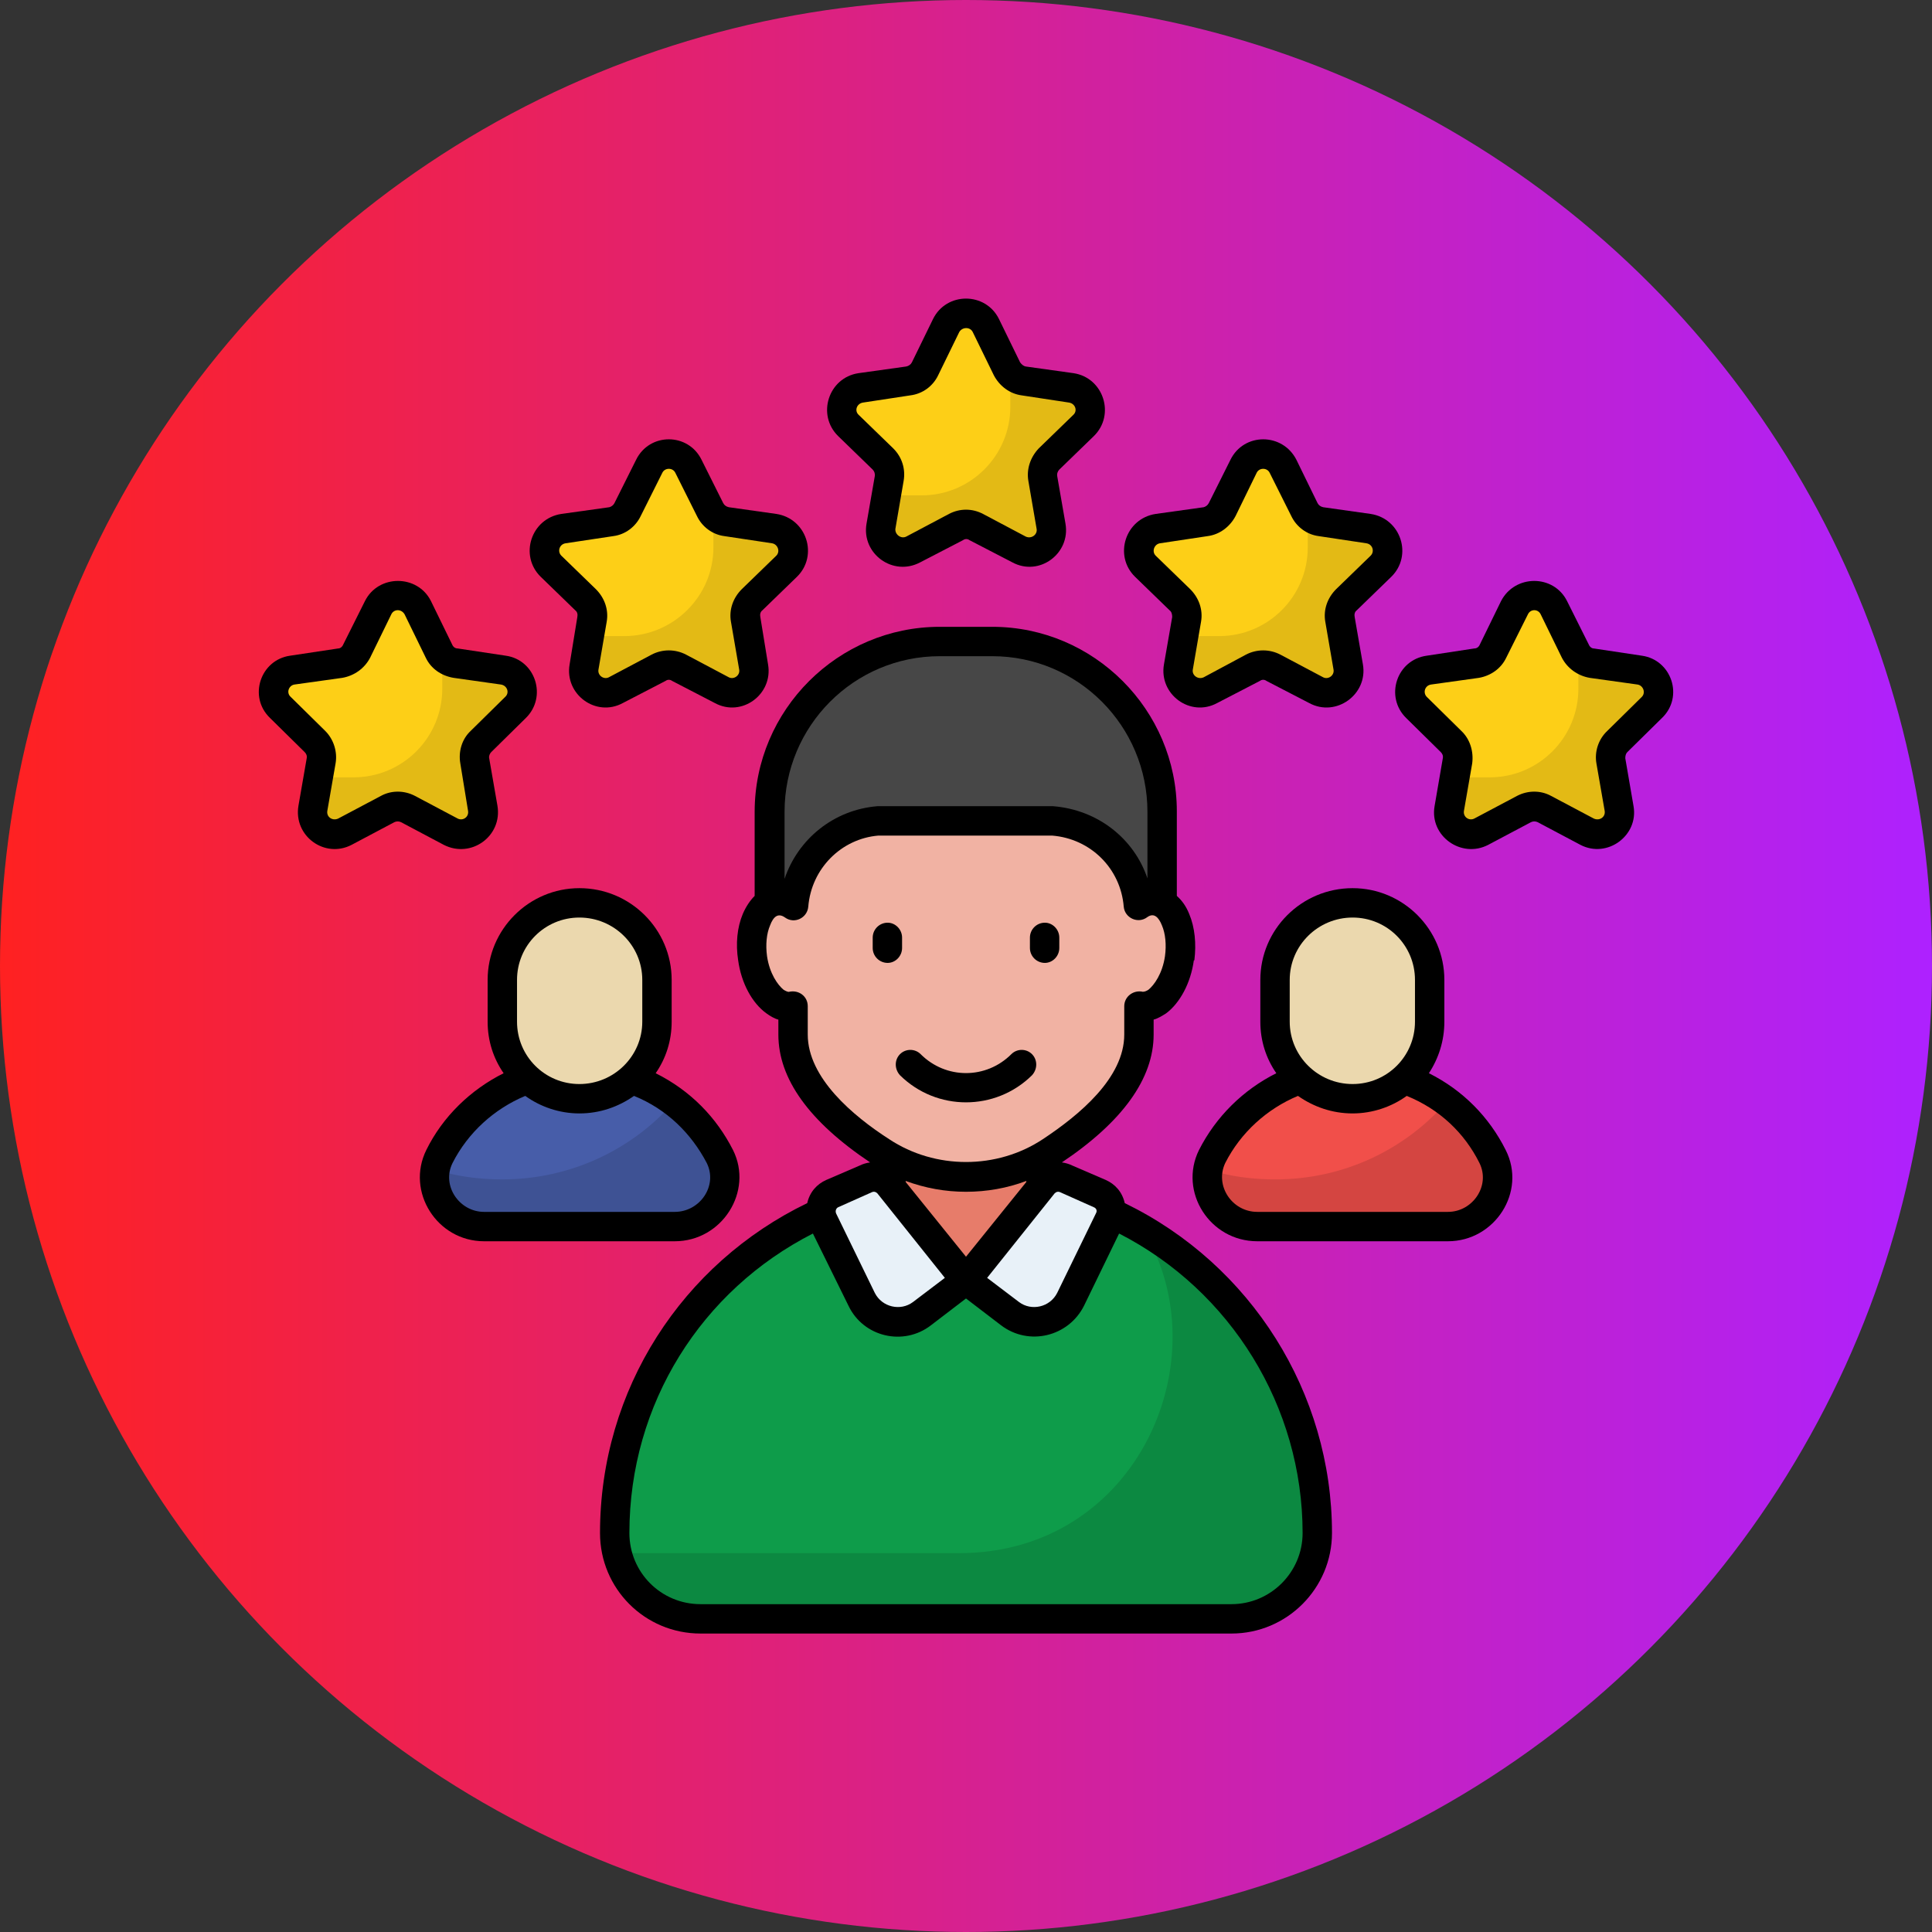 <?xml version="1.0" encoding="UTF-8"?>
<!DOCTYPE svg PUBLIC "-//W3C//DTD SVG 1.1//EN" "http://www.w3.org/Graphics/SVG/1.1/DTD/svg11.dtd">
<!-- Creator: CorelDRAW 2021 (64-Bit) -->
<svg xmlns="http://www.w3.org/2000/svg" xml:space="preserve" width="664px" height="664px" version="1.1" style="shape-rendering:geometricPrecision; text-rendering:geometricPrecision; image-rendering:optimizeQuality; fill-rule:evenodd; clip-rule:evenodd"
viewBox="0 0 37.48 37.48"
 xmlns:xlink="http://www.w3.org/1999/xlink"
 xmlns:xodm="http://www.corel.com/coreldraw/odm/2003">
 <rect x="0" y="0" width="37.48" height="37.48" fill="#333333" stroke="none"/>
 <defs>
  <style type="text/css">
   <![CDATA[
    .fil12 {fill:black;fill-rule:nonzero}
    .fil1 {fill:#0E9C4A;fill-rule:nonzero}
    .fil8 {fill:#474747;fill-rule:nonzero}
    .fil7 {fill:#475DA9;fill-rule:nonzero}
    .fil3 {fill:#E77C6A;fill-rule:nonzero}
    .fil10 {fill:#E8F1F8;fill-rule:nonzero}
    .fil11 {fill:#EBD8AE;fill-rule:nonzero}
    .fil6 {fill:#F14F4A;fill-rule:nonzero}
    .fil9 {fill:#F1B2A3;fill-rule:nonzero}
    .fil4 {fill:#FDCF17;fill-rule:nonzero}
    .fil5 {fill:black;fill-rule:nonzero;fill-opacity:0.102}
    .fil2 {fill:black;fill-rule:nonzero;fill-opacity:0.122}
    .fil0 {fill:url(#id0)}
   ]]>
  </style>
  <linearGradient id="id0" gradientUnits="userSpaceOnUse" x1="0" y1="18.74" x2="37.48" y2="18.74">
   <stop offset="0" style="stop-opacity:1; stop-color:#FF2121"/>
   <stop offset="1" style="stop-opacity:1; stop-color:#AE21FF"/>
  </linearGradient>
 </defs>
 <g id="Layer_x0020_1">
  <circle class="fil0" cx="18.74" cy="18.74" r="18.74"/>
  <g id="_2434304843552">
   <path class="fil1" d="M25.56 29.74c0,0.92 -0.75,1.66 -1.67,1.66l-10.3 0c-0.46,0 -0.88,-0.18 -1.18,-0.48 -0.3,-0.31 -0.48,-0.72 -0.48,-1.18 0,-1.88 0.76,-3.59 1.99,-4.82 0.77,-0.77 1.71,-1.35 2.77,-1.68 0.65,-0.21 1.34,-0.32 2.05,-0.32 0.72,0 1.4,0.11 2.05,0.32 2.76,0.87 4.77,3.45 4.77,6.5z"/>
   <path class="fil2" d="M25.56 29.74c0,0.92 -0.75,1.66 -1.67,1.66l-10.3 0c-0.46,0 -0.87,-0.18 -1.18,-0.49 -0.22,-0.22 -0.38,-0.5 -0.44,-0.82 0.11,0.03 0.23,0.04 0.35,0.04l6.29 0c3.47,0 5.09,-3.8 3.56,-6.28 2.03,1.18 3.39,3.38 3.39,5.89z"/>
   <path class="fil3" d="M20.19 22.07l0 1.36c0,0.81 -0.65,1.46 -1.45,1.46 -0.8,0 -1.45,-0.65 -1.45,-1.46l0 -1.36 2.9 0z"/>
   <path class="fil4" d="M9.21 14.76l0.16 0.92c0.06,0.35 -0.31,0.62 -0.62,0.45l-0.83 -0.43c-0.13,-0.07 -0.28,-0.07 -0.4,0l-0.83 0.43c-0.31,0.17 -0.68,-0.1 -0.62,-0.45l0.16 -0.92c0.02,-0.14 -0.02,-0.28 -0.12,-0.38l-0.67 -0.65c-0.26,-0.25 -0.12,-0.68 0.23,-0.73l0.93 -0.14c0.14,-0.02 0.26,-0.1 0.32,-0.23l0.42 -0.84c0.15,-0.32 0.6,-0.32 0.76,0l0.42 0.84c0.06,0.13 0.18,0.21 0.32,0.23l0.92 0.14c0.35,0.05 0.49,0.48 0.24,0.73l-0.67 0.65c-0.1,0.1 -0.15,0.24 -0.12,0.38l0 0z"/>
   <path class="fil5" d="M9.33 14.38c-0.1,0.1 -0.14,0.24 -0.12,0.38l0.16 0.92c0.06,0.35 -0.31,0.62 -0.62,0.45l-0.83 -0.43c-0.13,-0.07 -0.28,-0.07 -0.4,0l-0.83 0.43c-0.31,0.17 -0.68,-0.1 -0.62,-0.45l0.1 -0.6 0.69 0c0.95,0 1.72,-0.77 1.72,-1.72l0 -0.63c0.07,0.07 0.16,0.12 0.26,0.13l0.92 0.14c0.35,0.05 0.49,0.48 0.24,0.73l-0.67 0.65z"/>
   <path class="fil4" d="M14.46 12.01l0.16 0.93c0.06,0.35 -0.3,0.61 -0.62,0.45l-0.83 -0.44c-0.12,-0.06 -0.27,-0.06 -0.39,0l-0.83 0.44c-0.32,0.16 -0.68,-0.1 -0.62,-0.45l0.16 -0.93c0.02,-0.13 -0.03,-0.27 -0.13,-0.37l-0.67 -0.66c-0.25,-0.24 -0.11,-0.67 0.24,-0.72l0.93 -0.14c0.14,-0.02 0.26,-0.11 0.32,-0.23l0.41 -0.84c0.16,-0.32 0.61,-0.32 0.77,0l0.41 0.84c0.06,0.12 0.18,0.21 0.32,0.23l0.93 0.14c0.35,0.05 0.49,0.48 0.24,0.72l-0.67 0.66c-0.1,0.1 -0.15,0.24 -0.13,0.37l0 0z"/>
   <path class="fil5" d="M14.59 11.64c-0.1,0.1 -0.15,0.24 -0.12,0.38l0.15 0.92c0.06,0.35 -0.3,0.61 -0.62,0.45l-0.83 -0.44c-0.12,-0.06 -0.27,-0.06 -0.39,0l-0.83 0.44c-0.32,0.16 -0.68,-0.1 -0.62,-0.45l0.1 -0.6 0.68 0c0.95,0 1.73,-0.77 1.73,-1.72l0 -0.64c0.06,0.08 0.15,0.13 0.25,0.14l0.93 0.14c0.35,0.05 0.49,0.48 0.24,0.72l-0.67 0.66z"/>
   <path class="fil4" d="M20.23 9.28l0.16 0.93c0.06,0.35 -0.31,0.61 -0.62,0.45l-0.83 -0.44c-0.12,-0.06 -0.27,-0.06 -0.4,0l-0.83 0.44c-0.31,0.16 -0.68,-0.1 -0.62,-0.45l0.16 -0.93c0.03,-0.13 -0.02,-0.27 -0.12,-0.37l-0.67 -0.66c-0.25,-0.24 -0.11,-0.67 0.24,-0.72l0.92 -0.14c0.14,-0.02 0.26,-0.11 0.32,-0.23l0.42 -0.84c0.15,-0.32 0.61,-0.32 0.76,0l0.42 0.84c0.06,0.12 0.18,0.21 0.32,0.23l0.93 0.14c0.35,0.05 0.49,0.48 0.23,0.72l-0.67 0.66c-0.1,0.1 -0.14,0.24 -0.12,0.37l0 0z"/>
   <path class="fil5" d="M20.35 8.91c-0.1,0.1 -0.14,0.24 -0.12,0.38l0.16 0.92c0.06,0.35 -0.31,0.61 -0.62,0.45l-0.83 -0.44c-0.12,-0.06 -0.27,-0.06 -0.4,0l-0.83 0.44c-0.31,0.16 -0.68,-0.1 -0.62,-0.45l0.11 -0.6 0.68 0c0.95,0 1.72,-0.77 1.72,-1.72l0 -0.64c0.07,0.08 0.16,0.13 0.26,0.14l0.93 0.14c0.35,0.05 0.49,0.48 0.23,0.72l-0.67 0.66z"/>
   <path class="fil4" d="M26 12.01l0.15 0.93c0.06,0.35 -0.3,0.61 -0.62,0.45l-0.82 -0.44c-0.13,-0.06 -0.28,-0.06 -0.4,0l-0.83 0.44c-0.31,0.16 -0.68,-0.1 -0.62,-0.45l0.16 -0.93c0.02,-0.13 -0.03,-0.27 -0.13,-0.37l-0.67 -0.66c-0.25,-0.24 -0.11,-0.67 0.24,-0.72l0.93 -0.14c0.14,-0.02 0.26,-0.11 0.32,-0.23l0.41 -0.84c0.16,-0.32 0.61,-0.32 0.77,0l0.41 0.84c0.07,0.12 0.19,0.21 0.32,0.23l0.93 0.14c0.35,0.05 0.49,0.48 0.24,0.72l-0.67 0.66c-0.1,0.1 -0.15,0.24 -0.12,0.37l0 0z"/>
   <path class="fil5" d="M26.12 11.64c-0.1,0.1 -0.15,0.24 -0.12,0.38l0.15 0.92c0.06,0.35 -0.3,0.61 -0.62,0.45l-0.83 -0.44c-0.12,-0.06 -0.27,-0.06 -0.39,0l-0.83 0.44c-0.31,0.16 -0.68,-0.1 -0.62,-0.45l0.1 -0.6 0.69 0c0.95,0 1.72,-0.77 1.72,-1.72l0 -0.64c0.06,0.08 0.15,0.13 0.25,0.14l0.93 0.14c0.35,0.05 0.49,0.48 0.24,0.72l-0.67 0.66z"/>
   <path class="fil4" d="M31.25 14.76l0.16 0.92c0.06,0.35 -0.31,0.62 -0.62,0.45l-0.83 -0.43c-0.12,-0.07 -0.27,-0.07 -0.4,0l-0.82 0.43c-0.32,0.17 -0.68,-0.1 -0.62,-0.45l0.15 -0.92c0.03,-0.14 -0.02,-0.28 -0.12,-0.38l-0.67 -0.65c-0.25,-0.25 -0.11,-0.68 0.24,-0.73l0.92 -0.14c0.14,-0.02 0.26,-0.1 0.33,-0.23l0.41 -0.84c0.16,-0.32 0.61,-0.32 0.77,0l0.41 0.84c0.06,0.13 0.18,0.21 0.32,0.23l0.93 0.14c0.35,0.05 0.49,0.48 0.23,0.73l-0.67 0.65c-0.1,0.1 -0.14,0.24 -0.12,0.38l0 0z"/>
   <path class="fil5" d="M31.37 14.38c-0.1,0.1 -0.14,0.24 -0.12,0.38l0.16 0.92c0.06,0.35 -0.31,0.62 -0.62,0.45l-0.83 -0.43c-0.12,-0.07 -0.27,-0.07 -0.4,0l-0.82 0.43c-0.32,0.17 -0.68,-0.1 -0.63,-0.45l0.11 -0.6 0.68 0c0.95,0 1.72,-0.77 1.72,-1.72l0 -0.63c0.07,0.07 0.16,0.12 0.26,0.13l0.93 0.14c0.35,0.05 0.49,0.48 0.23,0.73l-0.67 0.65z"/>
   <path class="fil6" d="M24.39 23.79c-0.7,0 -1.18,-0.73 -0.87,-1.36 0.5,-0.99 1.53,-1.67 2.72,-1.67 1.19,0 2.22,0.68 2.72,1.67 0.31,0.63 -0.18,1.36 -0.87,1.36l-3.7 0z"/>
   <path class="fil2" d="M28.09 23.8l-3.7 0c-0.61,0 -1.05,-0.56 -0.95,-1.11 0.41,0.13 0.84,0.19 1.3,0.19 1.33,0 2.52,-0.58 3.33,-1.51 0.37,0.28 0.67,0.64 0.89,1.06 0.31,0.63 -0.18,1.37 -0.87,1.37z"/>
   <path class="fil7" d="M9.4 23.79c-0.7,0 -1.19,-0.73 -0.87,-1.36 0.49,-0.99 1.52,-1.67 2.71,-1.67 1.19,0 2.22,0.68 2.72,1.67 0.31,0.63 -0.17,1.36 -0.87,1.36l-3.69 0z"/>
   <path class="fil2" d="M13.09 23.8l-3.69 0c-0.61,0 -1.05,-0.56 -0.96,-1.11 0.41,0.13 0.85,0.19 1.3,0.19 1.33,0 2.53,-0.58 3.34,-1.51 0.37,0.28 0.67,0.64 0.88,1.06 0.32,0.63 -0.17,1.37 -0.87,1.37l0 0z"/>
   <path class="fil8" d="M22.55 15.75l0 2.78 -7.62 0 0 -2.78c0,-1.83 1.48,-3.31 3.3,-3.31l1.02 0c1.82,0 3.3,1.48 3.3,3.31z"/>
   <path class="fil9" d="M22.88 18.59c-0.08,0.57 -0.43,0.99 -0.77,0.93 -0.01,0 -0.01,0 -0.02,0l0 0.55c0,0.92 -0.84,1.7 -1.67,2.26 -0.01,0 -0.02,0.01 -0.03,0.01 -0.5,0.33 -1.07,0.49 -1.65,0.49 -0.58,0 -1.15,-0.16 -1.65,-0.49 -0.01,0 -0.02,-0.01 -0.03,-0.01 -0.84,-0.56 -1.67,-1.34 -1.67,-2.26l0 -0.55c-0.01,0 -0.02,0 -0.02,0 -0.34,0.06 -0.68,-0.36 -0.77,-0.93 -0.08,-0.57 0.12,-1.07 0.46,-1.12 0.12,-0.01 0.23,0.02 0.33,0.09 0.08,-0.87 0.78,-1.56 1.65,-1.63l3.39 0c0.88,0.07 1.59,0.76 1.66,1.63 0.1,-0.07 0.21,-0.1 0.33,-0.09 0.34,0.05 0.55,0.55 0.46,1.12l0 0z"/>
   <path class="fil10" d="M20.24 22.97l-1.5 1.87 0.85 0.64c0.4,0.3 0.96,0.17 1.18,-0.28l0.75 -1.53c0.09,-0.2 0.01,-0.43 -0.19,-0.52l-0.64 -0.28c-0.16,-0.07 -0.34,-0.03 -0.45,0.1z"/>
   <path class="fil10" d="M17.24 22.97l1.5 1.87 -0.85 0.64c-0.39,0.3 -0.96,0.17 -1.18,-0.28l-0.75 -1.53c-0.09,-0.2 -0.01,-0.43 0.19,-0.52l0.64 -0.28c0.16,-0.07 0.35,-0.03 0.45,0.1z"/>
   <path class="fil11" d="M27.74 19.01l0 0.81c0,0.83 -0.67,1.5 -1.5,1.5 -0.83,0 -1.5,-0.67 -1.5,-1.5l0 -0.81c0,-0.83 0.67,-1.5 1.5,-1.5 0.83,0 1.5,0.67 1.5,1.5z"/>
   <path class="fil11" d="M12.75 19.01l0 0.81c0,0.83 -0.68,1.5 -1.51,1.5 -0.83,0 -1.5,-0.67 -1.5,-1.5l0 -0.81c0,-0.83 0.67,-1.5 1.5,-1.5 0.83,0 1.51,0.67 1.51,1.5z"/>
   <path class="fil12" d="M14.64 15.75l0 1.63c-0.09,0.09 -0.17,0.21 -0.23,0.35 -0.11,0.26 -0.14,0.58 -0.09,0.9 0.06,0.44 0.27,0.83 0.55,1.03 0.07,0.05 0.15,0.1 0.23,0.12l0 0.29c0,0.86 0.6,1.69 1.78,2.48 -0.07,0.01 -0.14,0.03 -0.2,0.06l-0.65 0.28c-0.18,0.08 -0.32,0.23 -0.37,0.45 -2.42,1.17 -4.02,3.61 -4.02,6.4 0,1.08 0.87,1.95 1.95,1.95l10.3 0c1.08,0 1.95,-0.88 1.95,-1.95 0,-2.72 -1.57,-5.21 -4.02,-6.4 -0.05,-0.22 -0.19,-0.37 -0.37,-0.45l-0.65 -0.28c-0.06,-0.03 -0.13,-0.05 -0.2,-0.06 1.18,-0.79 1.78,-1.63 1.78,-2.48l0 -0.29c0.08,-0.02 0.16,-0.07 0.24,-0.12 0.27,-0.2 0.48,-0.59 0.54,-1.03 0,0 0.01,0 0.01,0 0.04,-0.32 0.01,-0.64 -0.1,-0.9 -0.06,-0.15 -0.14,-0.26 -0.24,-0.35l0 -1.64c0,-1.97 -1.61,-3.58 -3.58,-3.58l-1.02 0c-1.97,0 -3.59,1.61 -3.59,3.59l0 0zm1.62 7.67l0.65 -0.29c0.04,-0.02 0.08,-0.01 0.11,0.02l1.31 1.64 -0.62 0.47c-0.24,0.18 -0.6,0.1 -0.74,-0.18l-0.75 -1.54c-0.02,-0.05 0,-0.1 0.04,-0.12l0 0zm1.31 -0.49l0 -0.02c0.38,0.14 0.77,0.21 1.17,0.21 0.4,0 0.8,-0.07 1.17,-0.21l0 0.02 -1.17 1.45 -1.17 -1.45zm4.14 1c2.17,1.11 3.56,3.36 3.56,5.81 0,0.76 -0.62,1.38 -1.38,1.38l-10.3 0c-0.77,0 -1.38,-0.62 -1.38,-1.38 0,-2.51 1.4,-4.71 3.56,-5.81l0.69 1.4c0.29,0.61 1.07,0.79 1.6,0.38l0.68 -0.52 0.68 0.52c0.54,0.41 1.31,0.22 1.61,-0.38l0.68 -1.4zm-0.49 -0.51c0.05,0.02 0.07,0.07 0.04,0.12l-0.75 1.54c-0.14,0.28 -0.5,0.36 -0.74,0.18l-0.62 -0.47 1.31 -1.64c0.03,-0.03 0.07,-0.04 0.11,-0.02l0.65 0.29zm1.32 -5.47c0.07,0.16 0.09,0.38 0.06,0.6 -0.05,0.34 -0.21,0.56 -0.32,0.65 -0.03,0.02 -0.07,0.04 -0.11,0.04 -0.18,-0.04 -0.36,0.09 -0.36,0.28l0 0.55c0,0.84 -0.87,1.56 -1.58,2.03 -0.89,0.59 -2.09,0.59 -2.98,0 -0.7,-0.45 -1.58,-1.19 -1.58,-2.03l0 -0.55c0,-0.19 -0.17,-0.32 -0.36,-0.28 -0.02,0.01 -0.08,-0.02 -0.11,-0.04 -0.11,-0.09 -0.27,-0.31 -0.32,-0.65 -0.03,-0.22 -0.01,-0.44 0.06,-0.6 0.06,-0.16 0.15,-0.25 0.29,-0.15 0.18,0.13 0.43,0.01 0.45,-0.21 0.06,-0.74 0.64,-1.32 1.36,-1.38l3.37 0c0.75,0.06 1.33,0.64 1.39,1.38 0.02,0.22 0.28,0.34 0.46,0.2 0.13,-0.09 0.22,0.01 0.28,0.16l0 0zm-4.31 -5.22l1.02 0c1.66,0 3.01,1.35 3.01,3.02l0 1.29c-0.26,-0.77 -0.96,-1.33 -1.83,-1.4l-3.41 0c-0.85,0.07 -1.54,0.64 -1.8,1.41l0 -1.3c0,-1.67 1.35,-3.02 3.01,-3.02l0 0z"/>
   <path class="fil12" d="M5.24 13.93l0.67 0.66c0.03,0.03 0.05,0.07 0.04,0.12l-0.16 0.92c-0.1,0.59 0.51,1.03 1.03,0.76l0.83 -0.44c0.04,-0.02 0.09,-0.02 0.13,0l0.83 0.44c0.53,0.27 1.14,-0.17 1.04,-0.76l-0.16 -0.92c-0.01,-0.04 0.01,-0.09 0.04,-0.12l0.67 -0.66c0.42,-0.41 0.19,-1.13 -0.39,-1.21l-0.93 -0.14c-0.05,0 -0.09,-0.03 -0.11,-0.08l-0.41 -0.84c-0.26,-0.52 -1.02,-0.52 -1.28,0l-0.42 0.84c-0.02,0.05 -0.06,0.08 -0.1,0.08l-0.93 0.14c-0.58,0.08 -0.82,0.8 -0.39,1.21l0 0zm0.47 -0.65l0.93 -0.13c0.23,-0.04 0.43,-0.18 0.54,-0.39l0.41 -0.84c0.05,-0.11 0.2,-0.11 0.26,0l0.41 0.84c0.1,0.21 0.3,0.35 0.54,0.39l0.92 0.13c0.12,0.02 0.17,0.16 0.08,0.24l-0.67 0.66c-0.17,0.16 -0.24,0.4 -0.2,0.63 0,0 0,0 0,0l0.15 0.92c0.02,0.12 -0.1,0.2 -0.2,0.15l-0.83 -0.44c-0.21,-0.11 -0.46,-0.11 -0.66,0l-0.83 0.44c-0.11,0.05 -0.23,-0.03 -0.21,-0.15l0.16 -0.92c0.04,-0.23 -0.04,-0.47 -0.2,-0.63l-0.67 -0.66c-0.09,-0.08 -0.04,-0.22 0.07,-0.24l0 0z"/>
   <path class="fil12" d="M15.06 9.97l-0.92 -0.13c-0.05,-0.01 -0.09,-0.04 -0.11,-0.08l-0.42 -0.84c-0.26,-0.53 -1.01,-0.53 -1.27,0l-0.42 0.84c-0.02,0.04 -0.06,0.07 -0.1,0.08l-0.93 0.13c-0.59,0.09 -0.82,0.81 -0.4,1.22l0.67 0.65c0.04,0.03 0.05,0.08 0.04,0.13l-0.15 0.92c-0.1,0.58 0.51,1.03 1.03,0.75l0.83 -0.43c0.04,-0.03 0.09,-0.03 0.13,0l0.83 0.43c0.52,0.28 1.13,-0.17 1.03,-0.75l-0.15 -0.92 0 0c-0.01,-0.05 0,-0.1 0.04,-0.13l0.67 -0.65c0.42,-0.41 0.19,-1.13 -0.4,-1.22l0 0zm0 0.81l-0.67 0.65c-0.17,0.17 -0.25,0.4 -0.21,0.63l0.16 0.93c0.02,0.11 -0.1,0.2 -0.2,0.15l-0.83 -0.44c-0.21,-0.11 -0.46,-0.11 -0.67,0l-0.83 0.44c-0.1,0.05 -0.22,-0.04 -0.2,-0.15l0.16 -0.93c0.04,-0.23 -0.04,-0.46 -0.21,-0.63l-0.67 -0.65c-0.08,-0.08 -0.04,-0.22 0.08,-0.24l0.93 -0.14c0.23,-0.03 0.43,-0.18 0.53,-0.39l0.42 -0.84c0.05,-0.1 0.2,-0.1 0.25,0l0.42 0.84c0.1,0.21 0.3,0.36 0.53,0.39l0.93 0.14c0.11,0.02 0.16,0.16 0.08,0.24l0 0z"/>
   <path class="fil12" d="M20.55 9.11l0.67 -0.65c0.42,-0.41 0.19,-1.13 -0.39,-1.22l-0.93 -0.13c-0.05,-0.01 -0.08,-0.04 -0.11,-0.08l-0.41 -0.84c-0.26,-0.53 -1.02,-0.53 -1.28,0l-0.41 0.84c-0.02,0.04 -0.06,0.07 -0.11,0.08l-0.93 0.13c-0.58,0.09 -0.81,0.81 -0.39,1.22l0.67 0.65c0.03,0.03 0.05,0.08 0.04,0.13l-0.16 0.92c-0.1,0.58 0.51,1.03 1.04,0.75l0.83 -0.43c0.04,-0.03 0.09,-0.03 0.13,0l0.83 0.43c0.52,0.28 1.13,-0.17 1.03,-0.75l-0.16 -0.92 0 0c-0.01,-0.05 0.01,-0.1 0.04,-0.13l0 0zm-0.4 -0.41c-0.16,0.17 -0.24,0.4 -0.2,0.63l0.16 0.93c0.02,0.11 -0.1,0.2 -0.21,0.15l-0.83 -0.44c-0.21,-0.11 -0.45,-0.11 -0.66,0l-0.83 0.44c-0.1,0.05 -0.22,-0.04 -0.21,-0.15l0.16 -0.93c0.04,-0.23 -0.03,-0.46 -0.2,-0.63l-0.67 -0.65c-0.09,-0.08 -0.04,-0.22 0.08,-0.24l0.92 -0.14c0.24,-0.03 0.44,-0.18 0.54,-0.39l0.41 -0.84c0.06,-0.1 0.21,-0.1 0.26,0l0.41 0.84c0.11,0.21 0.31,0.36 0.54,0.39l0.92 0.14c0.12,0.02 0.17,0.16 0.08,0.24l-0.67 0.65z"/>
   <path class="fil12" d="M26.32 11.84l0.67 -0.65c0.42,-0.41 0.19,-1.13 -0.4,-1.22l-0.92 -0.13c-0.05,-0.01 -0.09,-0.04 -0.11,-0.08l-0.41 -0.84c-0.27,-0.53 -1.02,-0.53 -1.28,0l-0.42 0.84c-0.02,0.04 -0.06,0.07 -0.1,0.08l-0.93 0.13c-0.59,0.09 -0.82,0.81 -0.4,1.22l0.67 0.65c0.04,0.03 0.05,0.08 0.05,0.13l-0.16 0.92c-0.1,0.58 0.51,1.03 1.03,0.75l0.83 -0.43c0.04,-0.03 0.09,-0.03 0.13,0l0.83 0.43c0.52,0.28 1.14,-0.17 1.04,-0.75l-0.16 -0.92 0 0c-0.01,-0.05 0,-0.1 0.04,-0.13l0 0zm-0.4 -0.41c-0.17,0.17 -0.25,0.4 -0.21,0.63l0.16 0.93c0.02,0.11 -0.1,0.2 -0.2,0.15l-0.83 -0.44c-0.21,-0.11 -0.46,-0.11 -0.67,0l-0.82 0.44c-0.11,0.05 -0.23,-0.04 -0.21,-0.15l0.16 -0.93c0.04,-0.23 -0.04,-0.46 -0.21,-0.63l-0.67 -0.65c-0.08,-0.08 -0.03,-0.22 0.08,-0.24l0.93 -0.14c0.23,-0.03 0.43,-0.18 0.54,-0.39l0.41 -0.84c0.05,-0.1 0.2,-0.1 0.25,0l0.42 0.84c0.1,0.21 0.3,0.36 0.53,0.39l0.93 0.14c0.12,0.02 0.16,0.16 0.08,0.24l-0.67 0.65z"/>
   <path class="fil12" d="M31.85 12.72l-0.93 -0.14c-0.04,0 -0.08,-0.03 -0.1,-0.08l-0.42 -0.84c-0.26,-0.52 -1.01,-0.52 -1.28,0l-0.41 0.84c-0.02,0.05 -0.06,0.08 -0.11,0.08l-0.92 0.14c-0.59,0.08 -0.82,0.8 -0.4,1.21l0.67 0.66c0.03,0.03 0.05,0.07 0.04,0.12l-0.16 0.93c-0.1,0.58 0.52,1.02 1.04,0.75l0.83 -0.44c0.04,-0.02 0.09,-0.02 0.13,0l0.83 0.44c0.52,0.27 1.13,-0.18 1.03,-0.75l-0.16 -0.93 0 0c0,-0.05 0.01,-0.09 0.04,-0.12l0.67 -0.66c0.43,-0.41 0.19,-1.13 -0.39,-1.21zm0 0.8l-0.67 0.66c-0.17,0.16 -0.25,0.4 -0.21,0.63l0.16 0.92c0.02,0.12 -0.1,0.2 -0.21,0.15l-0.83 -0.44c-0.2,-0.11 -0.45,-0.11 -0.66,0l-0.83 0.44c-0.1,0.05 -0.22,-0.03 -0.2,-0.15l0.16 -0.92c0.03,-0.23 -0.04,-0.47 -0.21,-0.63l-0.67 -0.66c-0.08,-0.08 -0.04,-0.22 0.08,-0.24l0.93 -0.13c0.23,-0.04 0.43,-0.18 0.53,-0.39l0.42 -0.84c0.05,-0.11 0.2,-0.11 0.25,0l0.41 0.84c0.11,0.21 0.31,0.35 0.54,0.39l0.93 0.13c0.11,0.02 0.16,0.16 0.08,0.24l0 0z"/>
   <path class="fil12" d="M8.27 22.31c-0.4,0.81 0.21,1.77 1.12,1.77l3.7 0c0.92,0 1.53,-0.97 1.13,-1.77 -0.32,-0.63 -0.82,-1.15 -1.5,-1.49 0.2,-0.29 0.31,-0.63 0.31,-1l0 -0.81c0,-0.98 -0.8,-1.78 -1.79,-1.78 -0.98,0 -1.78,0.8 -1.78,1.78l0 0.81c0,0.37 0.11,0.71 0.31,1 -0.64,0.32 -1.18,0.84 -1.5,1.49l0 0zm1.76 -3.3c0,-0.67 0.54,-1.21 1.21,-1.21 0.67,0 1.22,0.54 1.22,1.21l0 0.81c0,0.67 -0.55,1.21 -1.22,1.21 -0.67,0 -1.21,-0.54 -1.21,-1.21l0 -0.81zm0.16 2.25c0.29,0.21 0.66,0.34 1.05,0.34 0.4,0 0.76,-0.13 1.06,-0.34 0.64,0.26 1.11,0.73 1.41,1.3 0.22,0.44 -0.13,0.95 -0.62,0.95l-3.7 0c-0.48,0 -0.83,-0.51 -0.61,-0.95 0.3,-0.59 0.81,-1.05 1.41,-1.3l0 0z"/>
   <path class="fil12" d="M28.02 19.01c0,-0.98 -0.8,-1.78 -1.78,-1.78 -0.99,0 -1.79,0.8 -1.79,1.78l0 0.81c0,0.37 0.11,0.71 0.31,1 -0.64,0.32 -1.17,0.84 -1.5,1.49 -0.4,0.81 0.21,1.77 1.13,1.77l3.7 0c0.91,0 1.53,-0.96 1.12,-1.77 -0.32,-0.64 -0.83,-1.16 -1.49,-1.49 0.19,-0.29 0.3,-0.63 0.3,-1l0 -0.81zm-3 0c0,-0.67 0.55,-1.21 1.22,-1.21 0.67,0 1.21,0.54 1.21,1.21l0 0.81c0,0.67 -0.54,1.21 -1.21,1.21 -0.67,0 -1.22,-0.54 -1.22,-1.21l0 -0.81zm3.68 3.55c0.22,0.44 -0.13,0.95 -0.61,0.95l-3.7 0c-0.49,0 -0.83,-0.51 -0.62,-0.95 0.3,-0.59 0.81,-1.05 1.41,-1.3 0.3,0.21 0.66,0.34 1.06,0.34 0.39,0 0.76,-0.13 1.05,-0.34 0.64,0.26 1.12,0.72 1.41,1.3z"/>
   <path class="fil12" d="M17.5 18.39l0 -0.2c0,-0.16 -0.13,-0.29 -0.28,-0.29 -0.16,0 -0.29,0.13 -0.29,0.29l0 0.2c0,0.16 0.13,0.29 0.29,0.29 0.15,0 0.28,-0.13 0.28,-0.29z"/>
   <path class="fil12" d="M20.27 17.9c-0.16,0 -0.29,0.13 -0.29,0.29l0 0.2c0,0.16 0.13,0.29 0.29,0.29 0.15,0 0.28,-0.13 0.28,-0.29l0 -0.2c0,-0.16 -0.13,-0.29 -0.28,-0.29z"/>
   <path class="fil12" d="M19.62 20.45c-0.49,0.49 -1.27,0.49 -1.76,0 -0.11,-0.11 -0.29,-0.11 -0.4,0 -0.11,0.11 -0.11,0.29 0,0.41 0.71,0.7 1.85,0.7 2.56,0 0.11,-0.12 0.11,-0.3 0,-0.41 -0.11,-0.11 -0.29,-0.11 -0.4,0z"/>
  </g>
 </g>
</svg>
